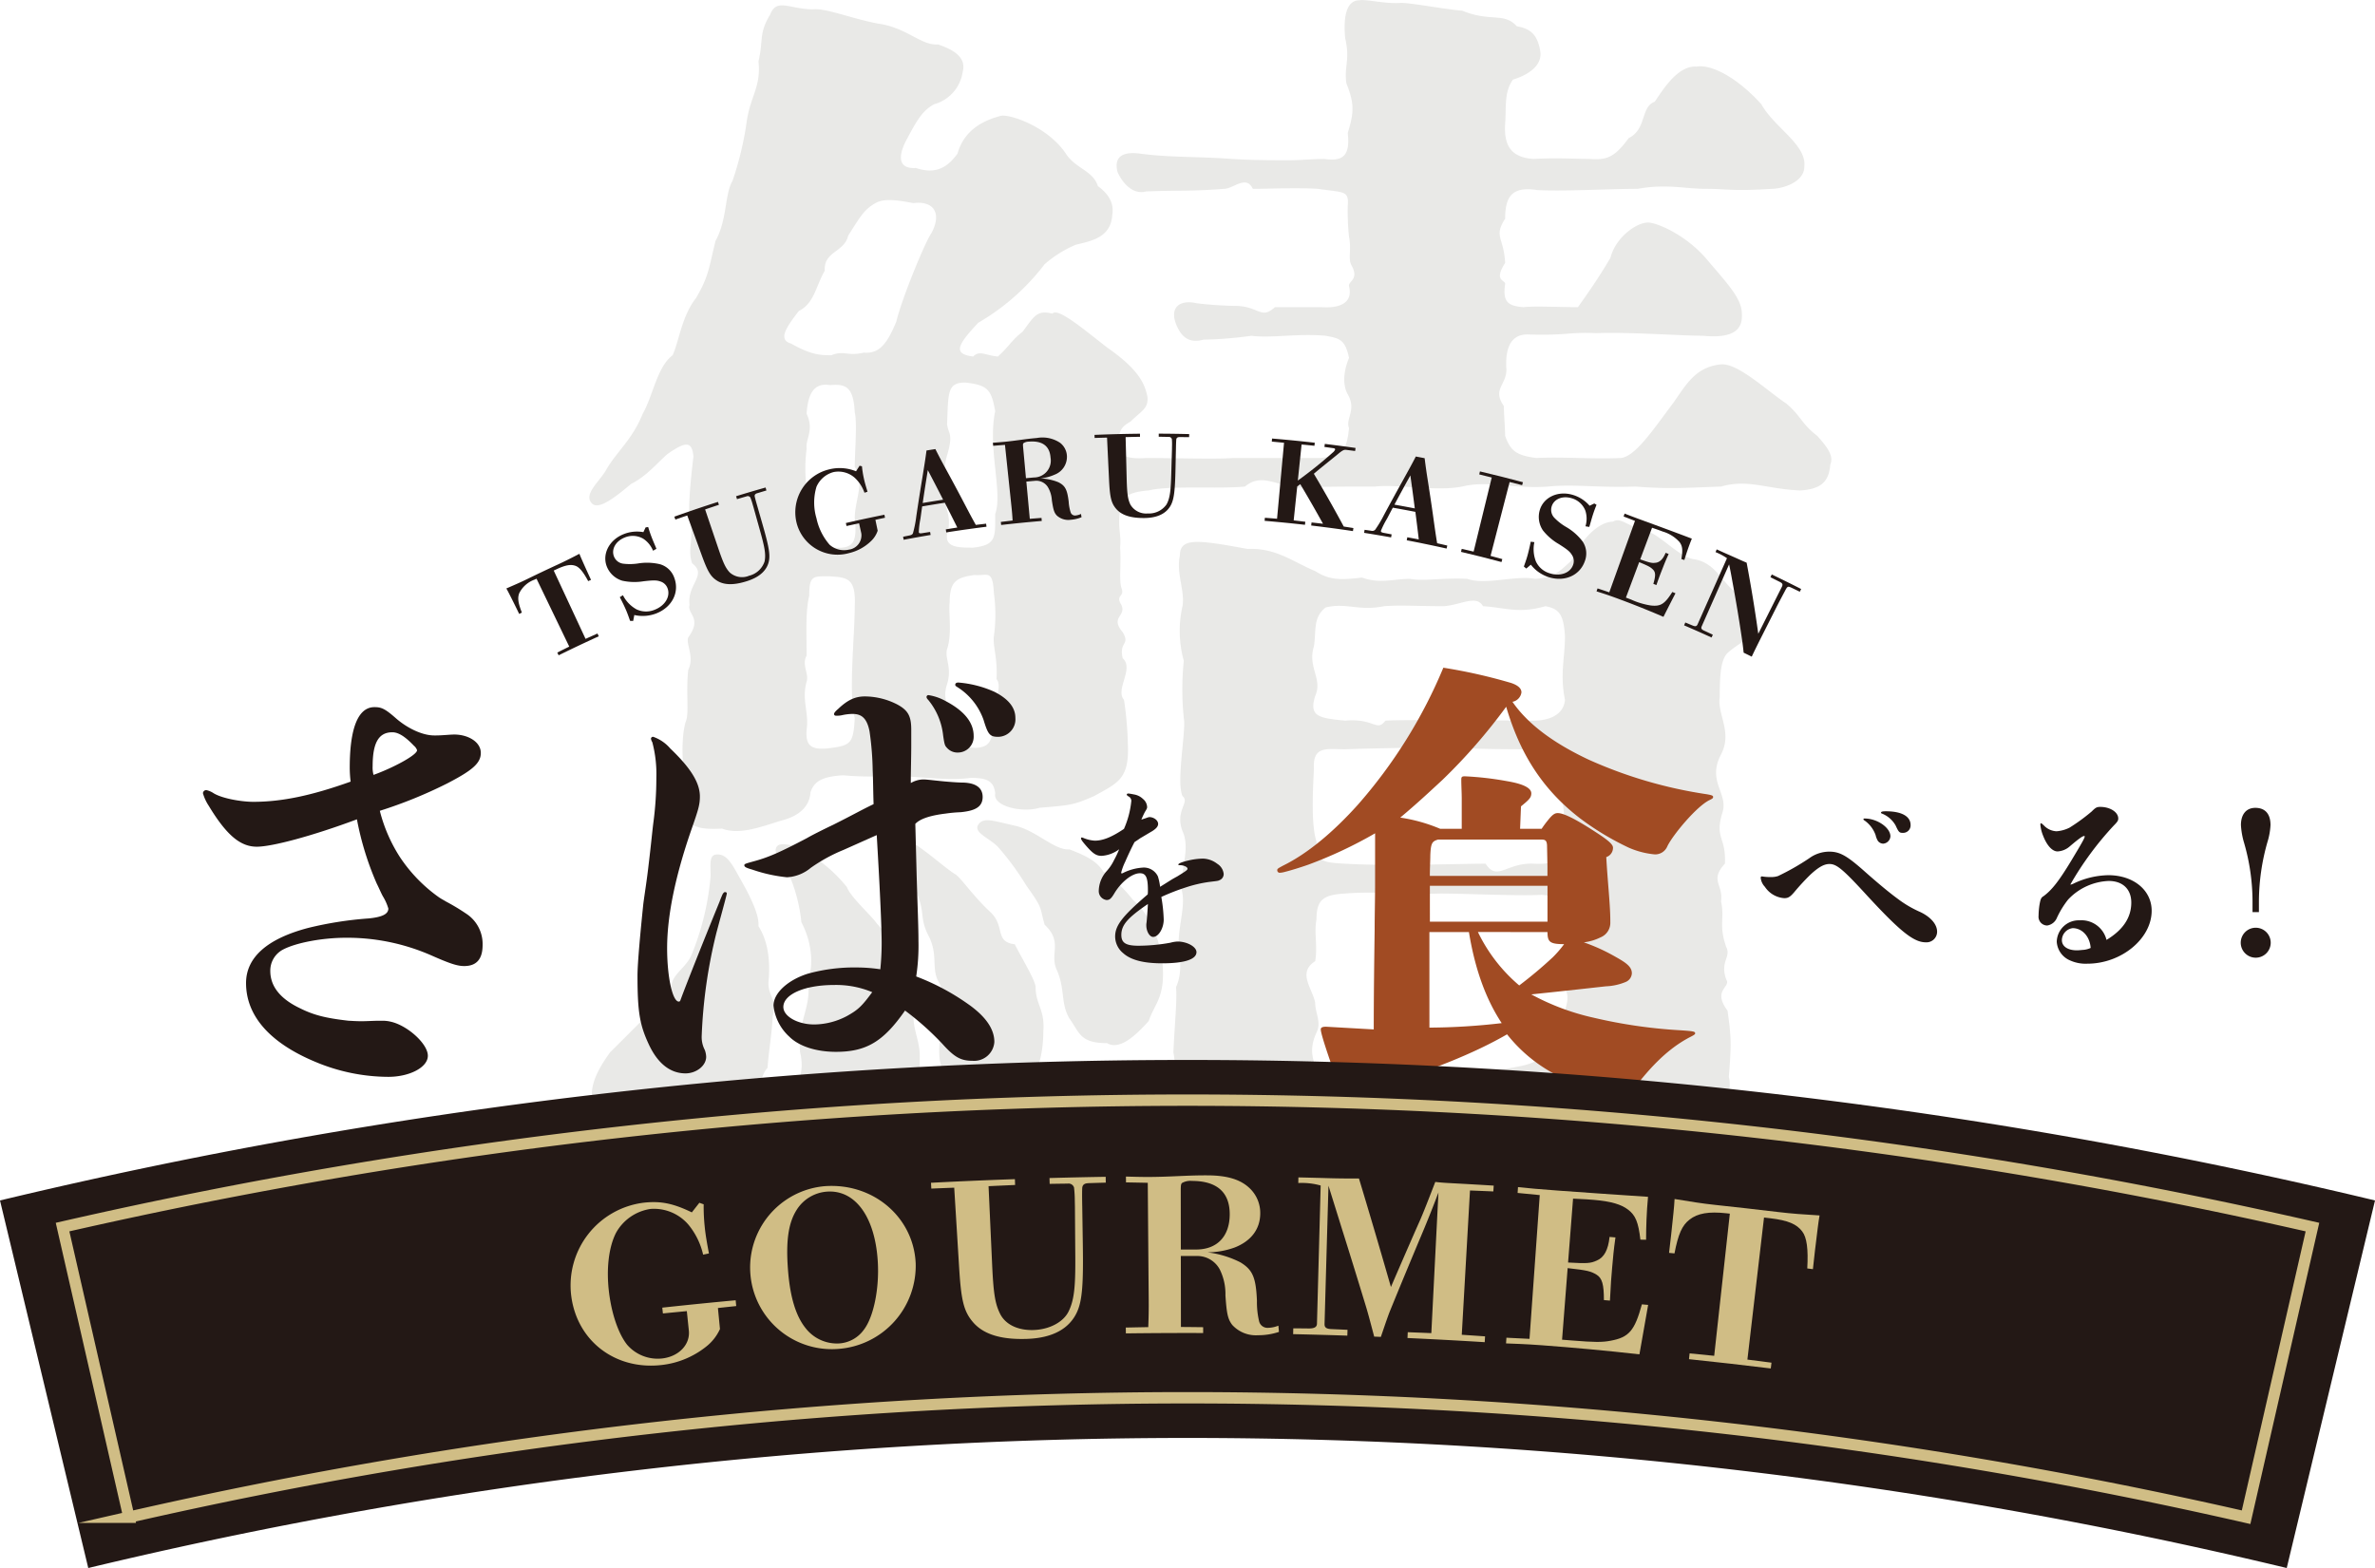 <svg id="グループ_6" data-name="グループ 6" xmlns="http://www.w3.org/2000/svg" xmlns:xlink="http://www.w3.org/1999/xlink" width="417.874" height="275.967" viewBox="0 0 417.874 275.967">
  <defs>
    <clipPath id="clip-path">
      <rect id="長方形_3" data-name="長方形 3" width="417.874" height="275.967" fill="none"/>
    </clipPath>
  </defs>
  <g id="グループ_5" data-name="グループ 5" clip-path="url(#clip-path)">
    <path id="パス_121" data-name="パス 121" d="M322.033,81.742c-.229,3.2-1.831,4.348-5.263,4.577-5.951-.229-9.155-2.06-13.961-.687-6.637.23-8.926.458-15.106,0-6.636.23-10.756-.458-15.334,0-5.95.458-10.527-1.144-15.1,0-4.806.916-11.214-.458-15.334,0-5.035,0-10.3,0-13.731.23-4.12-.688-6.409-2.518-9.155-.23-4.806.458-13.275-.228-16.936.687-2.976.229-5.035.916-5.035,3.434-.458,3.2.229,4.119,0,6.636.229,2.746-.229,5.493.229,7.1.686,1.6-1.145,1.145,0,2.976.915,2.059-2.061,2.059.228,4.805,1.374,2.289-.686,1.6,0,4.578,2.06,1.83-1.373,5.493.229,7.324a61.44,61.44,0,0,1,.687,8.01c.229,5.951-1.831,6.637-5.951,8.926-3.662,1.6-4.12,1.6-9.612,2.06-2.976.915-8.24-.229-7.782-2.518-.229-2.289-1.6-2.746-4.348-2.746-2.975.457-7.553,0-10.757-.229-3.433-.229-6.866.229-11.672-.229-3.433.229-5.035.915-5.722,2.976-.229,3.432-3.433,4.577-5.264,5.035-3.661,1.143-7.324,2.516-10.3,1.373-4.119.228-6.637-.23-6.866-4.12a14.223,14.223,0,0,1,.229-5.264c-.229-1.373-.686-6.18.229-9.384.687-1.6,0-4.805.458-9.154,1.144-2.289-.458-4.577,0-5.722,2.517-3.433-.229-4.12.229-5.721-.458-3.663,3.2-5.264.457-7.325-.915-2.746.458-4.119-.457-8.467-.229-1.6.229-6.637.686-10.3-.229-2.976-1.6-2.518-4.577-.458-1.831,1.6-3.662,3.89-6.408,5.263-2.976,2.518-5.722,4.579-6.866,3.434-1.6-1.6,1.373-3.891,2.517-5.951,1.831-3.2,4.577-5.264,6.408-9.841,1.831-3.2,2.518-8.239,5.265-10.3,1.144-2.517,1.6-6.866,4.119-10.07,2.289-3.891,2.289-5.493,3.433-10.07,2.06-3.663,1.6-8.24,2.975-10.528a55.773,55.773,0,0,0,2.517-10.528c.687-4.577,2.518-5.95,2.061-10.527.915-3.891,0-4.807,2.059-8.24,1.145-2.975,3.433-.916,7.553-.916,2.288-.228,6.637,1.6,11.443,2.518,5.035.686,7.553,3.89,10.528,3.662,2.747.915,5.035,2.289,4.349,4.807a6.93,6.93,0,0,1-5.036,5.72c-2.059,1.145-2.975,2.747-4.806,6.18-1.373,2.518-1.831,5.264,1.6,5.035,3.434,1.145,5.493,0,7.324-2.517.916-3.2,3.2-5.493,7.553-6.637,1.373-.458,8.468,1.831,11.672,6.866,1.831,2.517,4.577,2.746,5.493,5.492,2.517,1.831,2.746,3.662,2.517,5.035-.229,3.891-3.433,4.578-6.408,5.264A20.631,20.631,0,0,0,183.8,46.5a39.811,39.811,0,0,1-11.672,10.3c-3.891,4.119-4.348,5.492-.915,5.95,1.144-1.145,2.059-.229,4.348,0,1.831-1.6,2.517-2.975,4.348-4.349,2.06-2.746,2.518-3.891,5.264-3.2.916-1.144,5.493,2.747,9.613,5.951,5.264,3.661,6.637,6.179,7.1,8.7.229,2.061-1.145,2.518-2.975,4.349-2.06,1.145-2.06,2.06-2.06,4.349,0,1.6,1.373,2.289,4.806,2.059,5.264,0,12.13.23,15.334,0h15.334c3.891-.457,4.577-1.144,5.035-5.263-.687-1.6,1.373-3.205-.229-5.951-1.144-2.06-.458-4.806.229-6.408-.687-3.2-1.6-3.433-4.12-3.891-4.806-.457-9.612.458-13.045,0a72.12,72.12,0,0,1-8.468.687c-2.518.687-3.891-.458-4.806-2.747-1.145-2.975.686-4.349,3.661-3.662a64.64,64.64,0,0,0,6.638.458c4.348,0,4.577,2.517,7.094.229h8.24c3.433.229,5.492-.916,4.806-3.662-.229-.916,1.831-1.144.458-3.662-.687-1.144,0-2.746-.458-5.035a42.27,42.27,0,0,1-.229-5.492c.229-2.747-.687-2.289-5.264-2.976-3.891-.229-8.239,0-11.443,0-1.145-2.517-3.433,0-5.035,0-5.722.458-7.782.229-13.732.458-2.518.687-4.348-1.831-5.035-3.433-.916-3.662,2.517-3.433,4.119-3.2,5.264.686,9.841.458,16.021.916,3.662.228,6.866.228,10.07.228,2.06,0,4.12-.228,6.18-.228,3.2.457,4.577-.458,4.119-4.579,1.144-3.661,1.144-5.263-.229-8.7-.458-2.975.687-4.12-.229-8.011-.229-2.517-.229-6.636,2.518-6.636,1.144-.23,4.577.686,7.324.457,1.831,0,7.781,1.144,10.756,1.374,5.036,2.059,7.324.228,9.613,2.746,2.746.458,3.662,1.831,4.119,4.349.458,2.746-2.517,4.348-4.806,5.035-1.6,2.288-1.144,4.8-1.373,7.781-.229,3.662.915,5.95,5.035,6.18,4.348-.23,7.1,0,9.841,0,2.976.228,4.349-.23,6.866-3.663,3.2-1.6,2.06-5.493,4.578-6.408,1.144-1.6,3.89-6.408,7.323-6.179,2.747-.458,7.324,2.059,11.444,6.636,2.288,4.12,8.01,7.1,7.552,10.987,0,2.746-3.89,3.89-5.721,3.89-7.095.458-7.782,0-11.673,0-3.661,0-6.865-.916-11.9,0-5.035,0-12.358.458-17.622.229-4.349-.687-5.722.916-5.722,5.035-2.06,3.2-.229,3.2,0,7.781-2.06,3.2,0,2.976,0,3.662-.458,3.2.458,3.891,3.2,4.12,2.06-.229,6.179,0,9.613,0,1.6-2.289,3.433-4.806,5.721-8.7.916-3.662,4.806-6.408,6.866-6.18,1.831.23,6.408,2.29,9.841,6.18,3.662,4.349,6.408,7.095,6.408,9.841.229,3.2-2.059,4.349-6.865,3.891-3.891,0-13.046-.687-18.767-.457-4.806-.23-5.264.457-12.13.228-3.2,0-3.891,2.976-3.662,6.18,0,2.746-2.518,3.432-.458,6.408,0,1.144.229,3.891.229,5.264.915,2.517,1.831,3.433,5.493,3.89,5.035-.228,9.841.23,14.876,0,2.517-.228,5.722-5.035,9.155-9.612,2.288-3.2,3.89-6.408,8.468-6.866,2.975-.229,8.01,4.578,11.443,6.866,2.518,2.06,2.746,3.662,5.493,5.722,1.6,1.831,2.975,3.433,2.288,5.035m-208.5,97.268c.458-1.144,4.807-.916,4.578-5.263,0-2.289,2.746-3.434,3.661-5.951a47.2,47.2,0,0,0,3.2-13.045c.229-1.6-.457-4.121.916-4.349,1.6-.23,2.517.915,3.89,3.433,1.145,2.059,3.892,6.637,3.663,9.155,1.6,2.517,2.059,5.722,1.831,9.154-.458,3.2,1.6,3.433.686,6.637-.229,3.891-.686,5.951-.915,9.155-1.6,1.6-1.373,5.722-3.205,8.468a39.123,39.123,0,0,1-5.95,6.18c-.916.458-3.662-.23-5.95,2.288-4.807.686-9.613-.915-11.9-3.2-2.059-2.06-5.263-3.433-3.89-8.7-.229-2.975,2.059-6.179,3.2-7.782Zm48.291,6.867c0,4.805,0,7.094-3.662,10.3-2.06,1.373-5.035,5.264-9.612,4.349-4.807.915-8.011-4.578-8.468-8.239,0-1.6,1.6-3.434.686-7.1-.457-5.722,2.06-7.781,1.373-12.587.916-2.289.916-6.408-1.144-10.3a28.408,28.408,0,0,0-2.517-9.155c-1.145-2.288-2.518-2.976-1.831-4.119s4.348,0,6.637,1.831a25.991,25.991,0,0,1,5.722,5.264c.686,1.831,4.348,5.035,5.263,6.408,2.747,2.975,3.433,4.577,4.12,7.1,2.06,1.144.229,5.035,2.517,8.01-.686,2.975.916,5.035.916,8.24M160.682,35.74c-2.517-.458-5.034-.916-6.636,0-2.06,1.144-2.747,2.517-4.806,5.722-.687,2.974-4.349,2.746-4.12,6.178-1.6,2.747-1.831,5.722-4.578,7.1-2.288,2.975-3.661,5.035-1.373,5.722,3.662,2.059,5.264,2.059,7.1,2.059,2.289-.916,2.747.229,5.722-.458,2.746.229,4.119-1.6,5.721-5.492.916-3.892,5.035-13.961,6.18-15.563,1.831-3.433.457-5.722-3.2-5.264m-10.3,90.631c-1.144-3.891,0-14.648,0-19.683.229-5.035-1.373-5.035-4.349-5.264-2.975,0-3.662-.228-3.662,3.433-.686,2.747-.457,6.866-.457,10.528-.916,1.6.457,3.2,0,4.577-.916,3.205.457,5.494,0,8.468-.229,2.976.915,3.662,4.348,3.2s3.891-.915,4.12-5.263m0-44.171c0-2.747.458-7.781,0-9.613-.229-4.578-1.6-5.035-4.349-4.806-2.746-.458-3.891,1.373-4.119,5.035,1.373,2.976-.229,4.349,0,6.18-.687,5.263.457,7.781,0,11.672.228,5.493.915,5.493,4.806,5.721,3.433.229,4.12-.915,3.662-5.263,0-2.976,1.831-6.409,0-8.926m33.185,99.1c0,2.748-.457,6.867-2.288,8.469-.916,1.373-5.493,3.891-7.553,3.891-4.806.686-5.264-.687-7.324-5.035-2.06-1.373-.686-6.638-.915-10.071-1.374-2.059,1.6-2.517-.458-5.95-1.144-2.289,0-4.577-1.6-7.782-1.831-3.433-.458-4.348-2.518-8.468.229-.915-1.6-3.2-3.2-5.264-1.144-1.6-2.517-2.746-1.831-3.662s2.518-.458,4.349.687c2.746,1.6,5.951,4.577,7.782,5.722.915.458,3.2,3.89,6.179,6.637,2.746,2.518.686,5.264,4.348,5.722,1.144,2.288,3.662,6.408,3.662,7.553,0,2.974,1.6,3.89,1.373,7.551M175.1,72.358c-.686-3.891-1.373-4.577-5.264-5.035-3.2,0-2.975,1.831-3.2,7.324.229,1.831,1.145,1.6,0,5.493s.687,4.577,0,6.865c-.686,2.748.687,2.976.229,6.18-1.144,3.2,1.6,3.2,4.349,3.2,4.119-.458,3.89-1.831,3.89-5.95,1.373-3.662-1.373-11.673,0-18.081m.229,47.146c.229-3.661-.687-5.721-.458-7.552a27.787,27.787,0,0,0,0-7.552c-.229-4.349-1.144-2.976-3.433-3.2-3.2.457-4.348,1.143-4.348,4.806-.229,2.059.458,5.493-.458,8.239-.457,1.6.916,3.2,0,6.18-.915,2.746.458,3.662.229,5.721.687,3.891.916,5.264,4.806,5.492,2.518-.228,2.975-.915,3.433-6.178-.458-1.373,1.373-4.578.229-5.952m29.295,51.954c0,4.348-1.6,5.493-2.517,8.239-2.06,2.288-5.035,5.264-7.324,3.891-4.807,0-4.807-1.832-6.637-4.349-1.6-2.746-.687-5.264-2.289-8.7-1.144-2.746,1.144-4.806-2.06-7.782-.915-3.2-.229-2.746-3.2-6.866a48.013,48.013,0,0,0-5.035-6.865c-1.6-1.6-4.348-2.518-3.433-3.891s2.517-.686,6.637.229c3.662.915,6.866,4.348,9.384,4.119,2.975,1.144,4.806,2.06,5.95,3.892a24.7,24.7,0,0,1,5.264,5.034c3.2,2.747,5.264,8.01,5.264,13.046M308.3,109.664c0,2.975-2.06,3.2-4.349,5.263-1.144,1.145-1.373,3.662-1.373,7.782-.458,2.975,2.288,6.179.229,10.07-2.518,4.807,1.373,6.866.229,10.3-1.374,4.578.686,4.12.457,8.926-2.746,2.975-.229,3.662-.686,6.637.686,2.975-.458,4.119.915,8.01.916,1.831-1.144,2.518,0,5.722.916,1.374-2.517,1.831.229,5.493.687,4.806.687,5.95.229,11.672.915,3.2-2.289,9.155-3.2,9.841-2.289,2.518-3.433,4.349-7.553,6.179-2.517,1.374-7.1,2.518-8.468,3.2-2.517.688-4.577.458-8.7,1.145-2.289.916-7.552-.457-8.468-5.95-1.144-6.409-7.323-8.468-10.528-10.3-4.119-2.289-6.866-2.747-6.637-4.12.229-1.144,2.06-.915,3.891-.915,1.6,0,5.722.228,8.239,0,3.433-.916,6.408-.916,8.01-2.289a8.364,8.364,0,0,0,4.12-7.1c.229-1.145,1.6-3.433.458-5.264-1.145-2.059,2.06-4.12,0-8.011-1.145-2.288.458-2.517,0-4.348-.229-2.975-1.145-3.891-4.12-4.119-4.119.228-13.274-.229-17.851-.229-6.409.229-11.215-.458-16.708,0-3.661.229-5.035.915-5.035,4.577-.457,2.288.229,4.577-.228,7.324-3.2,2.06-.458,4.806,0,7.324,0,1.831,1.144,3.432.228,5.263-1.83,3.891.229,5.951,0,7.1.229,4.12.229,4.577.229,6.866.229,6.637-1.144,8.24-5.722,10.3-3.433,2.06-9.612,1.831-12.587,2.06-5.493-.229-7.782-.915-7.553-7.781,1.373-2.518,1.144-2.518,0-4.12.458-4.348,1.144-7.094.458-10.986.229-5.034.686-9.383.458-11.442,1.144-2.518.686-4.807.457-7.553,0-3.662,1.373-7.1.458-9.842,0-3.662,1.6-7.1.229-10.07-1.373-3.661,1.373-5.035,0-6.179-1.144-2.517.686-11.673.229-13.732a48.984,48.984,0,0,1,0-10.071,19.63,19.63,0,0,1-.229-9.612c.458-2.746-1.144-5.722-.458-8.926,0-3.2,3.2-2.746,11.9-1.144,5.035-.229,8.01,2.289,11.9,3.891,2.517,1.6,4.348,1.6,8.238,1.144,3.2,1.144,5.494.229,8.469.229,2.517.457,5.721-.229,10.07,0,3.2,1.144,8.7-.686,11.9,0,3.433-.229,4.348-1.373,6.408-3.2,1.831-3.89,4.806-6.866,7.324-6.866,1.373-.916,2.517.915,6.408,1.831,2.289.915,5.493,4.577,8.01,4.806,3.662.686,4.807,4.12,7.1,5.722,1.831,1.373,3.434,3.662,2.976,5.493m-36.39-2.976c-4.806,1.373-7.1.23-10.986,0-1.144-2.059-3.891-.228-6.866,0-4.806,0-7.552-.228-10.528,0-4.577.916-6.637-.686-10.3.23-2.288,1.83-1.6,4.119-2.059,6.865-1.145,3.662,1.6,5.721.229,8.7-1.145,3.662.686,3.891,5.263,4.349,5.264-.458,5.493,2.059,7.1,0,3.891-.23,22.2,0,26.091,0,2.517,0,5.264-.916,5.493-3.662-.916-4.578,0-7.324,0-11.215-.229-3.661-.916-4.806-3.433-5.264m3.433,28.837c-.229-2.517-.687-3.433-5.493-3.661-3.891,0-12.13,0-15.563-.458-5.035.228-11.215.228-17.623.458-3.2,0-5.721-.687-5.492,3.432-.229,4.578-.458,10.071.457,12.817,0,3.433.687,3.662,5.035,3.891,7.553.458,20.14,0,24.718,0,2.06,3.2,3.662-.229,8.468,0,5.035.229,5.722-1.374,5.493-5.264.229-3.662-1.145-6.408,0-11.215" fill="#e9e9e7"/>
    <path id="パス_122" data-name="パス 122" d="M70.461,150.988a26.887,26.887,0,0,0,6.792,6.95c.474.317.948.553,1.185.711a38.18,38.18,0,0,1,3.554,2.133,6.369,6.369,0,0,1,2.922,5.528c0,2.528-1.106,3.712-3.238,3.712-1.185,0-2.449-.394-5.845-1.9a36.864,36.864,0,0,0-14.927-3.08c-4.186,0-8.767.868-11.057,2.053a4.177,4.177,0,0,0-2.29,3.791c0,2.686,1.737,4.9,5.212,6.555,2.37,1.186,4.423,1.738,8.609,2.212.316,0,1.185.079,2.212.079.947,0,2.132-.079,2.922-.079h.632a5.959,5.959,0,0,1,1.579.157c2.922.633,6.556,3.871,6.556,6,0,2.054-3.239,3.712-6.951,3.712a33.406,33.406,0,0,1-12.952-2.685c-7.9-3.317-12.084-8.056-12.084-13.821,0-4.5,3.712-7.819,10.978-9.715a63.417,63.417,0,0,1,10.583-1.658c2.448-.237,3.475-.791,3.475-1.738a8.769,8.769,0,0,0-.947-2.133c-.316-.553-.632-1.342-1.106-2.29A52.206,52.206,0,0,1,62.8,144.2c-7.819,2.922-14.927,4.818-17.613,4.818-2.764,0-5.212-1.817-8.45-7.187a7.953,7.953,0,0,1-1.027-2.212.564.564,0,0,1,.631-.553,3.744,3.744,0,0,1,1.264.553c1.58.948,4.976,1.5,6.95,1.5,5.055,0,10.268-1.1,17.139-3.555a20.056,20.056,0,0,1-.158-2.447c0-7.029,1.5-10.663,4.344-10.663,1.185,0,1.816.237,3.712,1.9,2.053,1.817,4.739,3.081,6.792,3.081h.395c.948,0,2.448-.159,3.159-.159,2.37,0,4.66,1.264,4.66,3.239,0,1.816-1.5,3.08-5.923,5.371A79.829,79.829,0,0,1,66.828,142.7a27.445,27.445,0,0,0,3.633,8.292m2.922-18.955a1.775,1.775,0,0,0-.553-.79c-1.579-1.658-2.764-2.369-3.791-2.369-2.448,0-3.475,1.9-3.475,6a4.865,4.865,0,0,0,.158,1.5c3.317-1.186,7.661-3.476,7.661-4.345" fill="#231815"/>
    <path id="パス_123" data-name="パス 123" d="M127.882,157.241c0,.237-1.184,4.5-1.816,6.871a88.95,88.95,0,0,0-2.607,18.244,4.962,4.962,0,0,0,.553,2.449,3.9,3.9,0,0,1,.237,1.185c0,1.579-1.737,2.922-3.633,2.922-2.685,0-4.9-1.737-6.476-5.134s-1.975-5.685-1.975-12.084c0-2.211.553-8.056,1.027-12.637.237-1.816.632-4.185.948-7.029.4-3.316.632-5.765.79-7.028a59.5,59.5,0,0,0,.553-8.136,21.841,21.841,0,0,0-.711-6.238,1.586,1.586,0,0,1-.237-.633.362.362,0,0,1,.395-.316,6.94,6.94,0,0,1,3,2.054c3.554,3.4,5.213,6,5.213,8.451,0,1.5-.317,2.448-1.5,5.844q-4.264,12.321-4.265,20.851c0,5.054.948,9.4,2.053,9.4.159,0,.237-.079.316-.315.948-2.607,4.186-10.742,6.871-17.3q.12-.355.475-1.185.235-.473.474-.473c.157,0,.315.078.315.236m42.728,19.666c2.923,2.133,4.344,4.266,4.344,6.477a3.566,3.566,0,0,1-3.791,3.317c-2.132,0-3.238-.632-5.371-3a49.726,49.726,0,0,0-6.555-5.845c-3.791,5.449-6.792,7.266-12.162,7.266-3.4,0-6.477-.947-8.214-2.685a8.627,8.627,0,0,1-2.765-5.45c0-2.212,2.527-4.5,6-5.607a30.578,30.578,0,0,1,8.687-1.106,28.09,28.09,0,0,1,4.107.316,45.65,45.65,0,0,0,.237-4.58c0-1.264-.079-3.95-.237-7.267-.157-3.554-.4-7.819-.631-11.769l-5.845,2.608a28.927,28.927,0,0,0-5.765,3.158,7.123,7.123,0,0,1-4.186,1.659,26.762,26.762,0,0,1-6.082-1.343c-1.1-.316-1.421-.473-1.421-.79,0-.237.4-.315,1.5-.631,2.686-.711,4.66-1.58,9.478-4.107.947-.554,2.685-1.422,4.818-2.448,3.316-1.659,4.5-2.369,6.95-3.555-.079-2.211-.079-4.265-.158-5.924a52.877,52.877,0,0,0-.553-6.871c-.474-2.447-1.5-3.08-3-3.08a8.854,8.854,0,0,0-1.9.237,4.474,4.474,0,0,1-.947.08c-.238,0-.4-.08-.4-.317,0-.158.236-.473.71-.868,1.738-1.659,3.081-2.212,4.739-2.212a12.626,12.626,0,0,1,5.687,1.422c1.895,1.027,2.448,2.054,2.448,4.423V131.1c0,2.29-.079,4.423-.079,6.713a4.508,4.508,0,0,1,2.132-.632c.632,0,1.106.079,2.686.238,1.421.157,3.475.315,4.423.315,2.448.079,3.4,1.106,3.4,2.527,0,1.9-1.58,2.45-3.87,2.686a23.267,23.267,0,0,0-2.607.236c-1.974.238-4.344.711-5.37,1.818l.237,9.161c.158,5.371.316,8.925.316,11.373a36.388,36.388,0,0,1-.395,6.318,40.882,40.882,0,0,1,9.4,5.055m-23.851-3.554c-5.213,0-8.925,1.658-8.925,3.87,0,1.659,2.527,3.08,5.449,3.08a12.528,12.528,0,0,0,5.766-1.5c1.974-1.1,2.606-1.737,4.423-4.185a16.419,16.419,0,0,0-6.713-1.264m19.9-41.7c-.395-.395-.474-.553-.711-2.212a11.816,11.816,0,0,0-2.606-6.239c-.237-.237-.316-.395-.316-.553a.34.34,0,0,1,.316-.315,8.93,8.93,0,0,1,3,1.026q4.976,2.605,4.976,6.16a2.786,2.786,0,0,1-2.764,2.923,2.45,2.45,0,0,1-1.9-.79m8.372-9.872c2.449,1.264,3.633,2.764,3.633,4.58a3.082,3.082,0,0,1-3,3.317c-1.5,0-1.817-.4-2.606-3a11.225,11.225,0,0,0-4.5-5.686c-.4-.237-.474-.316-.474-.474,0-.237.158-.395.553-.395a19.107,19.107,0,0,1,6.4,1.659" fill="#231815"/>
    <path id="パス_124" data-name="パス 124" d="M206.089,154.841c.281-.176.668-.387,1.055-.6,1.652-1.019,1.793-1.125,1.793-1.371s-.528-.562-1.266-.6c-.316,0-.352-.036-.352-.106,0-.211.774-.492,1.688-.7a11.832,11.832,0,0,1,2.637-.352,4.3,4.3,0,0,1,2.531.914,2.381,2.381,0,0,1,1.125,1.758,1.141,1.141,0,0,1-.738,1.125c-.246.141-.457.141-1.864.317a23.229,23.229,0,0,0-4.043.949,38.136,38.136,0,0,0-4.324,1.687,27.306,27.306,0,0,1,.422,3.973c0,1.547-.914,3.059-1.863,3.059-.633,0-1.2-.985-1.2-2.039a2.462,2.462,0,0,1,.036-.457c.035-.247.14-1.336.246-3.3-3.551,2.426-4.676,3.691-4.676,5.449,0,1.406.809,1.9,3.023,1.9a32.011,32.011,0,0,0,5.59-.528,5.9,5.9,0,0,1,1.266-.211c1.687,0,3.34.914,3.34,1.864,0,1.265-2.075,1.968-6.047,1.968-3.235,0-5.485-.562-6.856-1.793a3.817,3.817,0,0,1-1.406-2.918c0-1.933,1.231-3.55,5.731-7.418a4.97,4.97,0,0,0,.035-.7c0-2.285-.352-3.023-1.407-3.023-1.371,0-3.269,1.512-4.464,3.48-.6,1.02-.879,1.231-1.407,1.231a1.573,1.573,0,0,1-1.371-1.582,5.35,5.35,0,0,1,1.371-3.481A8.024,8.024,0,0,0,196,151.4a16.5,16.5,0,0,0,.914-1.934,5.652,5.652,0,0,1-3.094,1.16c-.878,0-1.441-.351-2.46-1.476-.844-.95-1.161-1.371-1.161-1.617a.152.152,0,0,1,.141-.141.9.9,0,0,1,.246.07,6.121,6.121,0,0,0,2.039.492c1.406,0,2.953-.6,5.133-2.074a16.076,16.076,0,0,0,1.3-4.957.919.919,0,0,0-.528-.773c-.175-.106-.281-.211-.281-.317s.141-.176.281-.176.7.106,1.231.211a2.97,2.97,0,0,1,1.336.739,1.941,1.941,0,0,1,.738,1.441c0,.176-.07.352-.387.844a14.014,14.014,0,0,0-.632,1.371c.246-.106.632-.211.914-.316a2.159,2.159,0,0,1,.492-.141c.773,0,1.547.562,1.547,1.195,0,.387-.246.774-1.02,1.266-.6.351-1.652.984-2.144,1.266-.282.21-.668.457-.985.667-.527.985-1.16,2.356-1.652,3.481a9.666,9.666,0,0,0-.7,1.9c0,.071.035.141.1.141a.7.7,0,0,0,.281-.105,9.018,9.018,0,0,1,3.34-.915,2.733,2.733,0,0,1,2.743,1.547,10.27,10.27,0,0,1,.386,1.828Z" fill="#231815"/>
    <path id="パス_125" data-name="パス 125" d="M241.946,146.658a76.014,76.014,0,0,1-11.768,5.528c-1.579.553-3.159,1.028-4.106,1.264a3.965,3.965,0,0,1-.948.158.441.441,0,0,1-.395-.473c0-.238.158-.316,1.027-.79,4.343-2.133,8.845-5.924,13.11-10.663a87.2,87.2,0,0,0,15.086-24.168,93.881,93.881,0,0,1,11.926,2.686c1.184.4,1.816.947,1.816,1.658a1.962,1.962,0,0,1-1.58,1.659c2.607,3.791,7.029,7.187,13.427,10.189a78.73,78.73,0,0,0,20.771,6.081c.869.158,1.106.237,1.106.474s-.157.316-.632.552c-2.29,1.106-6.476,6.16-7.424,8.135a2.306,2.306,0,0,1-2.211,1.422,14.779,14.779,0,0,1-4.581-1.185,48.864,48.864,0,0,1-8.53-5.133c-6.792-5.213-10.662-11.61-13.031-19.666a99.3,99.3,0,0,1-11.215,12.874c-2.133,1.974-4.581,4.264-7.424,6.633a28.9,28.9,0,0,1,7.028,1.975h3.791v-5.213c0-1.183-.079-2.29-.079-3.475,0-.473.158-.552.633-.552a55.341,55.341,0,0,1,7.5.869c2.764.474,4.185,1.184,4.185,2.132,0,.79-.473,1.184-1.816,2.29l-.158,3.949h3.791a18.436,18.436,0,0,1,1.105-1.5c.869-1.1,1.264-1.264,1.739-1.264.868,0,2.527.711,5.764,2.764,2.607,1.659,3.949,2.606,3.949,3.317a1.713,1.713,0,0,1-1.184,1.66c.237,4.343.711,8.371.711,11.214v.237a2.755,2.755,0,0,1-1.737,2.685,8.991,8.991,0,0,1-2.923.869,32.38,32.38,0,0,1,4.975,2.211c2.291,1.264,3.476,1.975,3.476,3.239a1.743,1.743,0,0,1-1.027,1.5,10.124,10.124,0,0,1-3.554.79c-2.132.236-7.03.789-13.111,1.421a41.972,41.972,0,0,0,10.979,4.107,88.31,88.31,0,0,0,15.321,2.211c2.37.158,2.528.237,2.528.554,0,.157-.237.315-1.027.71-4.5,2.37-7.582,6.318-9.083,8.135a3.172,3.172,0,0,1-2.684,1.5,24.138,24.138,0,0,1-5.53-.79,26.6,26.6,0,0,1-14.768-9.4c-6,3.475-13.9,6.555-22.825,9.241a16.85,16.85,0,0,1-4.976.789c-1.264,0-1.659-.632-2.37-2.6-2.29-6.477-2.606-7.9-2.606-8.293s.4-.475.948-.475l8.372.475c0-5.845.079-11.69.158-17.535,0-2.606.078-5.291.078-7.9Zm9.557,34.2a113.442,113.442,0,0,0,12.716-.79c-2.449-3.712-4.582-8.766-5.766-16.032H251.5ZM272.2,149.028c0-1.027-.237-1.264-.948-1.264H253c-.949.316-1.264.473-1.343,2.843,0,.868-.079,2.132-.079,3.554h20.692v-1.737Zm-20.614,13.19h20.692V155.9H251.582Zm8.451,1.816a28.523,28.523,0,0,0,7.266,9.4,74.912,74.912,0,0,0,5.923-4.976,19.6,19.6,0,0,0,1.975-2.29c-2.527,0-2.923-.4-2.923-2.132Z" fill="#a14b23"/>
    <path id="パス_126" data-name="パス 126" d="M327.717,153.048c2.918,2.6,4.922,4.218,6.223,5.168a19.27,19.27,0,0,0,3.9,2.285c1.863.879,2.988,2.179,2.988,3.48a1.868,1.868,0,0,1-2,1.863c-2.109,0-4.465-1.9-10.125-8.015-4.465-4.887-5.554-5.766-6.82-5.766-.949,0-1.934.563-3.34,1.864a40.489,40.489,0,0,0-2.883,3.128c-.7.809-1.054,1.02-1.722,1.02a4.452,4.452,0,0,1-3.411-2,2.694,2.694,0,0,1-.738-1.582c0-.141.071-.246.176-.246s.246.035.6.07a7.12,7.12,0,0,0,.949.035,3.612,3.612,0,0,0,1.336-.175,42.467,42.467,0,0,0,5.484-3.129,5.966,5.966,0,0,1,3.516-1.16c1.793,0,3.023.668,5.871,3.164m3.586-4.571a1.208,1.208,0,0,1-.879-.457,3.378,3.378,0,0,1-.422-1.054,5.283,5.283,0,0,0-2-2.6.234.234,0,0,1-.141-.176c0-.105.071-.14.211-.14,2.215,0,4.536,1.617,4.536,3.129a1.371,1.371,0,0,1-1.3,1.3m.492-5.7c2.777,0,4.359.879,4.359,2.426a1.32,1.32,0,0,1-1.406,1.371c-.562,0-.7-.141-1.23-1.3a4.79,4.79,0,0,0-2.356-2.074c-.14-.035-.211-.106-.211-.176,0-.176.246-.246.844-.246" fill="#231815"/>
    <path id="パス_127" data-name="パス 127" d="M364.762,155.543a14.658,14.658,0,0,1,6.188-1.511c4.43,0,7.629,2.636,7.629,6.257,0,4.922-5.344,9.317-11.321,9.317a6.646,6.646,0,0,1-3.093-.6,3.817,3.817,0,0,1-2.286-3.269,3.869,3.869,0,0,1,4.008-3.762,4.543,4.543,0,0,1,4.746,3.445c2.918-1.758,4.36-3.937,4.36-6.574,0-2.355-1.512-3.8-3.973-3.8a10.345,10.345,0,0,0-7.137,3.27,15.974,15.974,0,0,0-1.968,3.2,2.211,2.211,0,0,1-1.723,1.371,1.541,1.541,0,0,1-1.512-1.723,13.315,13.315,0,0,1,.176-2c.176-.949.281-1.2.7-1.441,1.477-1.09,2.707-2.672,4.817-6.152,1.968-3.27,2.425-4.078,2.425-4.36,0-.07-.035-.07-.1-.07-.281,0-.879.422-2.5,1.793a3.541,3.541,0,0,1-2.18.914c-.914,0-1.863-1.02-2.531-2.742a6.677,6.677,0,0,1-.492-2c0-.106.035-.211.1-.211.106,0,.176.07.492.352a3.264,3.264,0,0,0,2.25,1.054,6.067,6.067,0,0,0,2.286-.633,33.062,33.062,0,0,0,3.9-2.847c.668-.668.879-.809,1.512-.809,1.722,0,3.164.914,3.164,2.039,0,.352-.106.563-.809,1.266a55.775,55.775,0,0,0-7.629,10.371,1.286,1.286,0,0,0,.492-.141m-.07,7.805a2.165,2.165,0,0,0-1.9,2.109c0,1.09,1.019,1.793,2.636,1.793.317,0,.633-.035.985-.07a3.777,3.777,0,0,0,1.441-.352c-.141-2-1.477-3.48-3.164-3.48" fill="#231815"/>
    <path id="パス_128" data-name="パス 128" d="M396.887,168.551a2.636,2.636,0,1,1,2.637-2.636,2.633,2.633,0,0,1-2.637,2.636m-.562-9.984a37.278,37.278,0,0,0-1.477-10.2,13.59,13.59,0,0,1-.562-3.164c0-1.9.949-3.024,2.531-3.024,1.723,0,2.672,1.055,2.672,3.024a12.07,12.07,0,0,1-.527,2.953,38.405,38.405,0,0,0-1.512,10.406v1.969h-1.125Z" fill="#231815"/>
    <path id="パス_129" data-name="パス 129" d="M98.261,99.3c1.3-.6,2.295-1.11,3.687-1.833.148.394.253.631.447,1.071.548,1.245,1.244,2.774,1.594,3.516l-.5.221c-.849-1.593-1.534-2.427-2.2-2.675-.821-.314-1.735-.168-3.276.543l-.587.273,5.6,12.024q1.05-.477,2.1-.945l.224.492q-3.551,1.611-7.059,3.345-.119-.242-.239-.484,1.05-.529,2.105-1.049-2.878-5.975-5.759-11.948l-.322.155a4.831,4.831,0,0,0-2.712,2.384c-.329.837-.207,1.718.458,3.421l-.472.239c-.416-.865-1.041-2.141-1.649-3.335-.227-.445-.372-.731-.61-1.148,1.549-.675,2.46-1.061,3.649-1.645q2.751-1.345,5.526-2.622" fill="#231815"/>
    <path id="パス_130" data-name="パス 130" d="M110.859,109.265c-.195-.568-.436-1.249-.677-1.819-.265-.626-.662-1.459-1.131-2.347l.555-.342a5.84,5.84,0,0,0,2.371,2.48,3.922,3.922,0,0,0,3.274.05c1.791-.716,2.743-2.339,2.2-3.76a1.944,1.944,0,0,0-1.255-1.189c-.637-.223-1.148-.246-2.982-.033a10.015,10.015,0,0,1-3.722-.1,4.233,4.233,0,0,1-2.68-2.39c-.943-2.206.325-4.773,2.9-5.8a6.3,6.3,0,0,1,3.488-.359q.2-.418.394-.835c.15-.023.3-.044.45-.066.193.633.364,1.146.577,1.707.256.673.552,1.331.878,2.127l-.6.336a4.585,4.585,0,0,0-1.733-2.12,3.676,3.676,0,0,0-3.248-.206c-1.613.646-2.406,2.1-1.875,3.378a2.011,2.011,0,0,0,1.549,1.222,9.58,9.58,0,0,0,2.714-.039,9.8,9.8,0,0,1,3.854.153,3.76,3.76,0,0,1,2.487,2.4c.938,2.536-.407,5.143-3.141,6.234a6.643,6.643,0,0,1-3.9.294q-.1.521-.2,1.04l-.551-.007" fill="#231815"/>
    <path id="パス_131" data-name="パス 131" d="M133.247,86.8c-.339.1-.5.27-.464.531.012.121.171.741.452,1.7q.476,1.665.952,3.328c1.037,3.615,1.31,5.078,1.128,6.237-.283,1.713-1.6,2.956-3.877,3.68-2.161.689-3.954.769-5.29-.087-1.165-.743-1.68-1.706-2.749-4.659q-1.238-3.4-2.476-6.806-1.048.353-2.095.716c-.06-.17-.121-.339-.181-.509q3.823-1.365,7.679-2.6.083.257.166.514-1.216.4-2.43.815,1.2,3.543,2.4,7.086c.834,2.441,1.239,3.256,1.927,4a3.244,3.244,0,0,0,3.424.578,3.812,3.812,0,0,0,2.712-2.509c.27-1.292-.018-2.645-.881-5.707l-1.08-3.874-.147-.5a10.779,10.779,0,0,0-.394-1.177.544.544,0,0,0-.679-.195q-.837.24-1.673.485-.08-.258-.158-.516,2.589-.793,5.19-1.53l.147.52q-.8.237-1.6.481" fill="#231815"/>
    <path id="パス_132" data-name="パス 132" d="M151.234,81.965l.424.1a17.355,17.355,0,0,0,.324,2.078c.152.723.38,1.5.657,2.4-.179.057-.357.116-.536.174a6.594,6.594,0,0,0-1.687-2.605,4.336,4.336,0,0,0-3.751-1.028,4.542,4.542,0,0,0-3.009,2.589,9.69,9.69,0,0,0,0,5.545,10.339,10.339,0,0,0,2.315,4.66,3.817,3.817,0,0,0,3.376.857,2.536,2.536,0,0,0,2.2-2.857q-.2-.89-.392-1.778-1.105.234-2.209.478c-.04-.175-.081-.351-.121-.526q3.383-.78,6.782-1.46c.036.176.071.353.106.529q-.846.18-1.69.365l.4,1.92a4.421,4.421,0,0,1-1.136,1.793,8.246,8.246,0,0,1-3.94,2.153,7.427,7.427,0,0,1-9.174-5.271,7.763,7.763,0,0,1,5.773-9.485,7.6,7.6,0,0,1,4.67.348q.311-.486.623-.971" fill="#231815"/>
    <path id="パス_133" data-name="パス 133" d="M158.894,94.466q.56-.116,1.118-.228c.347-.065.536-.18.623-.4a20.136,20.136,0,0,0,.588-2.992q.507-3.411,1.072-6.821c.3-1.857.523-3.21.72-4.741q.781-.126,1.562-.247c.611,1.221,1.168,2.269,1.71,3.261q1.491,2.719,2.934,5.455c.876,1.675,1.678,3.22,2.472,4.629q.9-.111,1.809-.215.033.269.067.536-3.545.445-7.077,1-.041-.267-.083-.534,1.011-.167,2.024-.327-1.086-2.185-2.2-4.362-1.993.308-3.983.647-.156,1.093-.306,2.185a15.126,15.126,0,0,0-.286,2.345c.034.2.211.247.6.18.463-.075.928-.148,1.392-.219l.09.532q-2.376.4-4.744.849c-.034-.177-.067-.354-.1-.531m7.04-6.529q-1.326-2.608-2.691-5.2-.473,2.894-.9,5.788,1.8-.306,3.6-.584" fill="#231815"/>
    <path id="パス_134" data-name="パス 134" d="M190.3,91.026a6.166,6.166,0,0,1-1.915.452,2.987,2.987,0,0,1-2.451-.758c-.473-.507-.618-1.058-.865-2.685a5.07,5.07,0,0,0-.728-2.352,2.4,2.4,0,0,0-2.277-1.058q-.741.064-1.481.132l.606,6.554q1.03-.085,2.061-.161l.045.538q-3.576.3-7.144.707c-.02-.179-.041-.358-.061-.537q1.036-.127,2.074-.247-.067-1.23-.2-2.454l-1.143-10.862q-1.037.078-2.071.165c-.02-.179-.04-.357-.061-.536.568-.044,1.465-.105,2.249-.186,2.178-.224,3.474-.484,5.5-.653a5.588,5.588,0,0,1,4.072.842,3.109,3.109,0,0,1,1.212,2.307,3.358,3.358,0,0,1-2.186,3.314,8,8,0,0,1-2.491.653,9.209,9.209,0,0,1,3.159.664c1.209.6,1.568,1.278,1.829,3.428a7.629,7.629,0,0,0,.346,1.882.8.8,0,0,0,.841.55,2.741,2.741,0,0,0,.979-.275l.093.576m-8.351-6.993a2.969,2.969,0,0,0,2.9-3.484C184.7,78.5,183.4,77.52,181,77.73a1.633,1.633,0,0,0-.939.284c-.078.109-.087.25-.047.688q.253,2.73.5,5.458.711-.066,1.422-.127" fill="#231815"/>
    <path id="パス_135" data-name="パス 135" d="M207.573,76.924c-.35-.006-.548.111-.6.37-.024.119-.056.759-.071,1.759q-.039,1.729-.076,3.46c-.08,3.761-.251,5.238-.764,6.291-.77,1.552-2.379,2.351-4.743,2.367-2.243.017-3.957-.441-4.967-1.653-.88-1.055-1.085-2.128-1.229-5.267q-.171-3.617-.344-7.233-1.09.026-2.182.06c-.008-.18-.015-.36-.023-.539q4-.167,8-.205l.006.54q-1.266.022-2.532.057.1,3.74.19,7.48c.072,2.579.216,3.477.648,4.389a3.2,3.2,0,0,0,3.063,1.567,3.759,3.759,0,0,0,3.3-1.592c.635-1.154.759-2.532.841-5.712q.058-2.01.116-4.02c0-.174,0-.347.007-.52a10.449,10.449,0,0,0-.028-1.24.54.54,0,0,0-.584-.387q-.862-.02-1.725-.033c0-.18,0-.36,0-.54q2.681.011,5.359.076c0,.18-.009.36-.013.54q-.829-.011-1.659-.015" fill="#231815"/>
    <path id="パス_136" data-name="パス 136" d="M227.612,91.585q1.027.117,2.054.243c-.02.179-.04.358-.061.537q-3.547-.4-7.1-.7c.015-.179.03-.359.044-.538q1.072.08,2.144.168.613-6.684,1.228-13.367-1.075-.109-2.152-.209c.015-.179.029-.359.044-.538q3.764.312,7.519.739c-.02.179-.041.358-.061.536q-1.131-.117-2.262-.225l-.663,6.346a74.346,74.346,0,0,0,6.145-4.927,1.344,1.344,0,0,0,.42-.531c.018-.14-.1-.216-.322-.243q-.778-.109-1.559-.214c.022-.178.043-.357.065-.536q2.708.327,5.41.713l-.076.535c-.5-.065-1-.127-1.5-.189-.477-.065-.645.013-1.6.795-1.914,1.566-2.7,2.158-4.163,3.4q2.746,4.615,5.26,9.289.849.132,1.7.268-.04.267-.08.534-3.667-.549-7.348-.983c.021-.178.042-.357.064-.536q1.007.109,2.014.226-1.934-3.5-4-6.971l-.534.407q-.311,2.984-.623,5.969" fill="#231815"/>
    <path id="パス_137" data-name="パス 137" d="M240.1,93.245l1.129.161a.711.711,0,0,0,.72-.165,20.25,20.25,0,0,0,1.563-2.617q1.629-3.039,3.314-6.059c.912-1.646,1.577-2.844,2.281-4.219q.779.146,1.554.295c.165,1.357.334,2.531.511,3.648q.487,3.063.923,6.126c.261,1.874.495,3.6.768,5.192q.891.2,1.781.411l-.117.527q-3.5-.781-7.016-1.455l.1-.531q1.009.185,2.019.377-.287-2.425-.6-4.85-1.983-.385-3.971-.736-.516.975-1.026,1.953a15.327,15.327,0,0,0-1.062,2.111c-.034.2.116.3.5.371.462.087.924.174,1.385.264q-.048.265-.095.531-2.373-.425-4.75-.8l.084-.533m8.833-3.769q-.367-2.9-.778-5.807-1.424,2.563-2.806,5.143,1.794.318,3.584.664" fill="#231815"/>
    <path id="パス_138" data-name="パス 138" d="M257.193,96.6q1.044.236,2.087.48,1.594-6.519,3.188-13.039-1.1-.279-2.2-.547c.042-.175.083-.351.124-.526q3.792.891,7.563,1.9c-.047.174-.093.348-.14.522q-1.1-.283-2.2-.557-1.68,6.5-3.358,13,1.035.277,2.068.564c-.047.174-.093.348-.14.522q-3.552-.953-7.125-1.791c.042-.175.083-.351.124-.526" fill="#231815"/>
    <path id="パス_139" data-name="パス 139" d="M268.115,99.714c.205-.564.444-1.247.614-1.841.188-.655.4-1.55.6-2.536l.64.08a5.879,5.879,0,0,0,.278,3.416,3.87,3.87,0,0,0,2.494,2.087c1.831.564,3.585-.1,4.057-1.55a1.946,1.946,0,0,0-.228-1.711c-.353-.574-.736-.911-2.285-1.894a9.859,9.859,0,0,1-2.806-2.409,4.24,4.24,0,0,1-.572-3.538c.652-2.309,3.226-3.517,5.858-2.708a6.255,6.255,0,0,1,2.922,1.9c.275-.135.551-.271.827-.4l.391.232c-.248.614-.435,1.121-.622,1.691-.223.686-.405,1.383-.652,2.207l-.672-.113a4.61,4.61,0,0,0-.015-2.737,3.651,3.651,0,0,0-2.382-2.194c-1.649-.506-3.17.134-3.557,1.459a2.02,2.02,0,0,0,.429,1.922,9.469,9.469,0,0,0,2.12,1.667,9.753,9.753,0,0,1,2.886,2.533,3.77,3.77,0,0,1,.428,3.425c-.861,2.562-3.54,3.749-6.334,2.888a6.528,6.528,0,0,1-3.189-2.209q-.4.341-.8.683l-.42-.35" fill="#231815"/>
    <path id="パス_140" data-name="パス 140" d="M281.083,103.557q1.033.339,2.066.69,2.261-6.288,4.52-12.575-1-.391-2-.775l.178-.51c.887.355,1.9.733,3.615,1.36,2.208.81,4.984,1.824,8.213,3.052-.55,1.353-.982,2.645-1.319,3.761l-.523-.17c.276-1.615.193-2.3-.336-3a6.342,6.342,0,0,0-2.944-1.839c-.435-.166-.7-.271-1.88-.669l-2.082,5.565c1.695.594,2.031.685,2.693.6.749-.074,1.323-.644,1.782-1.753l.53.208c-.495,1.074-.729,1.67-1.088,2.582-.308.781-.579,1.471-1.07,2.89l-.538-.212c.407-1.388.418-2.007-.025-2.478-.43-.443-.689-.615-2.466-1.347l-2.334,6.24.9.34a13.291,13.291,0,0,0,3.474,1.046c1.734.195,2.431-.229,3.793-2.375l.554.227c-.793,1.534-1.275,2.484-2.117,4.148-2.967-1.281-5.835-2.409-8.586-3.413-1.631-.593-2.355-.8-3.189-1.076l.178-.51" fill="#231815"/>
    <path id="パス_141" data-name="パス 141" d="M315.415,103.538c-.871-.415-.883-.442-1.4.552-.5.955-1.058,1.975-1.468,2.8l-3.1,6.143c-.409.825-.748,1.505-1.235,2.536q-.711-.354-1.424-.7c-.109-1.076-.226-1.956-.369-2.891q-.691-4.671-1.559-9.359c-.2-1.1-.368-2.078-.631-3.289q-2.406,5.443-4.813,10.887c-.162.366-.065.562.436.787s1.009.468,1.512.705q-.112.245-.224.491-2.406-1.1-4.83-2.14l.213-.5q.6.249,1.207.5c.56.245.79.194.959-.191q2.583-5.814,5.167-11.627a9.952,9.952,0,0,0-2.011-1.071l.2-.478c.39.168.976.443,1.466.658q1.116.488,2.227.987c.551.247,1.04.469,1.578.692q1.181,6.27,2.049,12.512,2.068-4.122,4.139-8.242c.222-.448.143-.644-.4-.91s-1.067-.535-1.6-.8l.234-.487q2.6,1.25,5.172,2.561-.121.242-.245.481-.624-.306-1.25-.609" fill="#231815"/>
    <path id="パス_142" data-name="パス 142" d="M417.874,211.278A895.026,895.026,0,0,0,0,211.278q7.766,32.345,15.53,64.688a828.506,828.506,0,0,1,386.814,0q7.764-32.343,15.53-64.688" fill="#231815"/>
    <path id="パス_143" data-name="パス 143" d="M406.868,215.964a887.94,887.94,0,0,0-395.861,0l11.676,51.063a835.539,835.539,0,0,1,372.509,0Z" fill="none" stroke="#d0bd85" stroke-miterlimit="10" stroke-width="2"/>
    <path id="パス_144" data-name="パス 144" d="M123.052,211.687l.757.269a34.281,34.281,0,0,0,.188,3.987c.137,1.4.406,2.9.738,4.658l-1.022.215a12.834,12.834,0,0,0-2.584-5.274,7.976,7.976,0,0,0-6.653-2.774,8.342,8.342,0,0,0-6.063,4.158c-1.292,2.481-1.759,6.322-1.269,10.433.468,3.92,1.681,7.406,3.21,9.33a7.12,7.12,0,0,0,6.117,2.4c2.956-.325,4.981-2.441,4.73-4.9q-.178-1.718-.356-3.435-2.1.2-4.209.408l-.111-1.02q6.453-.7,12.913-1.3.046.51.1,1.021-1.613.168-3.222.344.179,1.851.359,3.7a8.247,8.247,0,0,1-2.492,3.145,15.28,15.28,0,0,1-7.855,3.194c-8.064.888-14.787-4.208-15.819-12.155a14.675,14.675,0,0,1,12.755-16.42c2.974-.326,5.139.1,8.462,1.705q.665-.849,1.331-1.7" fill="#d0bd85"/>
    <path id="パス_145" data-name="パス 145" d="M161.109,222.227a14.672,14.672,0,0,1-13.636,15.179,14.37,14.37,0,0,1-2.368-28.642c8.529-.625,15.582,5.429,16,13.463m-9.122,11.818c1.733-2.247,2.758-7.294,2.457-12.068-.486-7.842-3.983-12.612-8.945-12.252a6.873,6.873,0,0,0-5.333,3.222c-1.471,2.325-1.927,5.563-1.495,10.823.382,4.655,1.4,7.883,3.062,9.961a6.988,6.988,0,0,0,5.945,2.708,5.819,5.819,0,0,0,4.309-2.394" fill="#d0bd85"/>
    <path id="パス_146" data-name="パス 146" d="M191.5,208.239c-.645.013-1,.25-1.073.744-.035.228-.05,1.443-.009,3.342q.049,3.282.1,6.566c.112,7.137-.1,9.952-1,11.984-1.348,2.994-4.35,4.619-8.838,4.768-4.255.143-7.529-.667-9.476-2.936-1.7-1.975-2.111-4.009-2.468-9.958q-.421-6.859-.844-13.719-2.016.075-4.029.162c-.018-.342-.036-.683-.053-1.025q7.377-.381,14.76-.637c.012.341.023.683.035,1.025q-2.335.1-4.672.211.325,7.093.648,14.185c.236,4.891.541,6.59,1.394,8.3.938,1.864,3.13,2.92,5.867,2.832,2.775-.089,5.206-1.367,6.144-3.212,1.124-2.231,1.263-4.853,1.2-10.89q-.028-3.814-.055-7.631c-.007-.329-.015-.658-.022-.987a21.17,21.17,0,0,0-.134-2.351,1,1,0,0,0-1.105-.7q-1.593.02-3.185.045c-.009-.341-.019-.683-.028-1.025q4.942-.137,9.885-.218.009.512.017,1.025-1.532.044-3.062.093" fill="#d0bd85"/>
    <path id="パス_147" data-name="パス 147" d="M225.023,234.413a11.526,11.526,0,0,1-3.684.584,5.624,5.624,0,0,1-4.515-1.8c-.814-1.032-1-2.1-1.213-5.212a9.717,9.717,0,0,0-.994-4.562,4.489,4.489,0,0,0-4.073-2.371q-1.391,0-2.78,0,.009,6.246.017,12.49,1.956.017,3.912.041l0,1.026q-6.8-.022-13.6.064c0-.341-.009-.683-.014-1.025q1.979-.043,3.953-.078.1-2.335.08-4.671-.084-10.363-.166-20.728-1.914-.042-3.83-.074c0-.342-.009-.684-.013-1.025,1.05.024,2.7.081,4.157.071,4.035-.028,6.455-.3,10.209-.284,3.472.016,5.768.725,7.36,2.225a5.994,5.994,0,0,1,1.906,4.544c-.042,2.772-1.669,4.833-4.543,5.944a14.491,14.491,0,0,1-4.737.841,17.346,17.346,0,0,1,5.782,1.751c2.168,1.315,2.741,2.654,2.918,6.757a14.6,14.6,0,0,0,.379,3.612,1.508,1.508,0,0,0,1.511,1.163,5.175,5.175,0,0,0,1.884-.384q.051.552.1,1.1m-14.6-14.5c3.694.007,5.9-2.284,5.937-6.119.037-3.908-2.2-5.949-6.642-5.954a2.964,2.964,0,0,0-1.774.38c-.161.189-.2.455-.2,1.291q.006,5.2.013,10.4,1.332,0,2.664,0" fill="#d0bd85"/>
    <path id="パス_148" data-name="パス 148" d="M227.544,233.781q1.311.01,2.622.024c1.057.026,1.533-.226,1.55-.834q.325-12.162.652-24.326a12.234,12.234,0,0,0-3.94-.438c.007-.328.015-.658.022-.987q2.684.06,5.366.137c1.775.051,3.349.061,5.288.052q2.883,9.539,5.625,19.1,2.365-5.5,4.787-11c.581-1.264,1.163-2.682,3.018-7.493,1.084.13,2.093.183,2.979.23q3.648.195,7.3.419l-.063,1.024q-2.055-.09-4.11-.169-.723,12.7-1.447,25.395,2.051.137,4.1.281c-.021.341-.043.682-.064,1.024q-6.789-.42-13.585-.731c.016-.341.031-.683.047-1.024q2.073.077,4.146.162l1.254-24.759c-.934,2.5-2.031,5.22-2.8,7.047q-2.888,6.855-5.694,13.729c-.394.97-.755,2.058-1.641,4.644l-1.172-.047c-.752-2.84-1.1-4.182-1.518-5.528q-2.072-6.819-4.217-13.629c-.618-1.993-1.385-4.448-2.309-7.4q-.347,12.162-.691,24.325c-.019.645.327.884,1.305.913q1.368.059,2.737.123c-.012.342-.023.683-.034,1.025q-4.767-.159-9.533-.263c.007-.341.015-.683.022-1.025" fill="#d0bd85"/>
    <path id="パス_149" data-name="パス 149" d="M265.045,235.435q2.034.1,4.068.2.9-12.648,1.8-25.3-1.947-.2-3.894-.382.033-.512.068-1.023c1.727.192,3.7.362,7,.608,4.268.32,9.627.676,15.877,1.1-.257,2.76-.336,5.346-.341,7.556l-1-.017c-.359-3.083-.858-4.272-2.144-5.264-1.209-.946-3.066-1.491-6.081-1.74-.843-.069-1.366-.113-3.623-.215l-.876,11.242c3.3.184,3.94.164,5.062-.352,1.285-.54,2-1.888,2.237-4.154l1.037.089c-.314,2.222-.419,3.432-.58,5.285-.139,1.588-.26,2.988-.389,5.835l-1.063-.093c0-2.743-.3-3.873-1.329-4.493-.988-.577-1.534-.742-5.052-1.133q-.49,6.3-.982,12.6l1.8.142c3.984.322,5.241.323,6.762.035,3.2-.592,4.215-1.752,5.484-6.4l1.1.1c-.584,3.224-.931,5.213-1.535,8.7-5.988-.679-11.717-1.193-17.178-1.6-3.237-.236-4.647-.254-6.289-.326.023-.341.045-.682.068-1.023" fill="#d0bd85"/>
    <path id="パス_150" data-name="パス 150" d="M312.727,213.3c2.569.308,4.588.442,7.42.614-.14.784-.2,1.274-.319,2.178-.328,2.561-.694,5.729-.852,7.278l-.992-.127c.193-3.419-.078-5.443-.88-6.5-.974-1.308-2.521-1.962-5.568-2.323l-1.162-.137q-1.463,12.5-2.924,25,2.119.265,4.238.544c-.041.339-.083.678-.124,1.018q-7.191-.879-14.391-1.632.053-.51.107-1.02,2.164.209,4.328.427l2.751-25.02-.642-.07c-3.048-.333-5.031,0-6.44,1.114-1.317,1.012-2,2.547-2.656,5.952l-.955-.094c.219-1.809.523-4.489.772-7.02.093-.945.153-1.549.2-2.459,3,.488,4.753.784,7.124,1.036q5.485.585,10.963,1.24" fill="#d0bd85"/>
  </g>
</svg>
